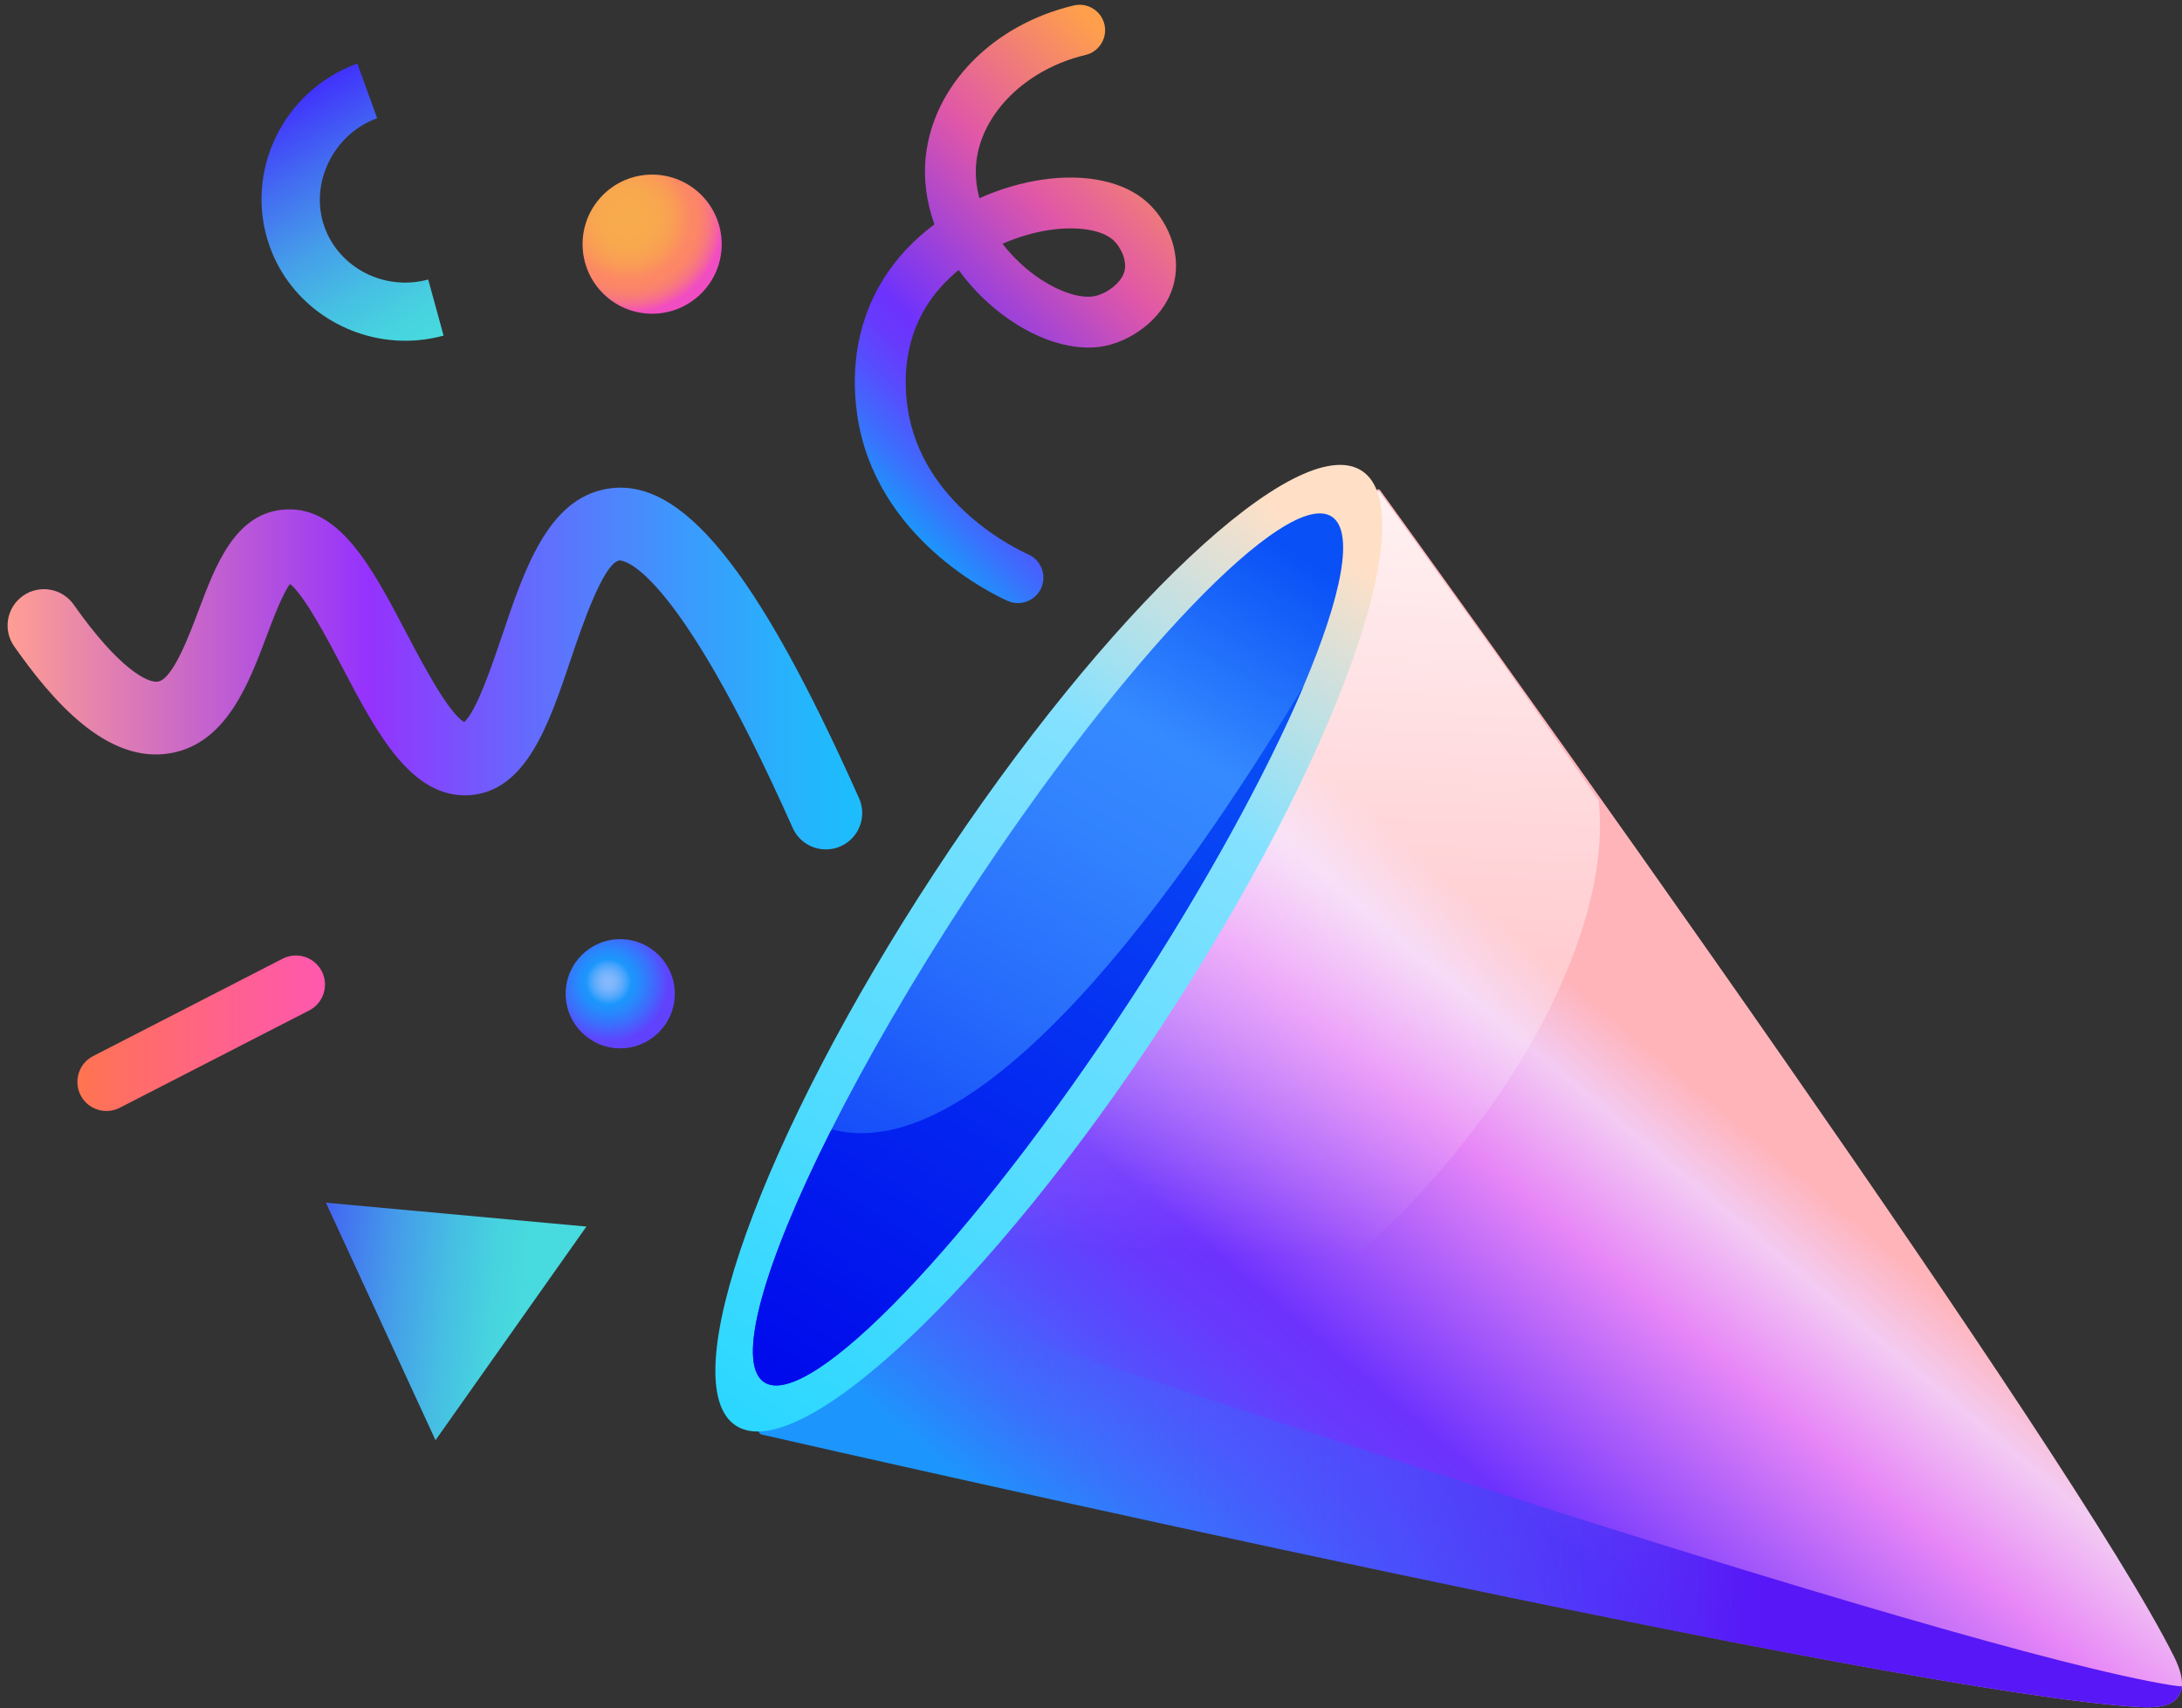 <svg width="258" height="202" viewBox="0 0 258 202" fill="none" xmlns="http://www.w3.org/2000/svg">
<rect x="0" y="0" width="258" height="202" fill="#333333" stroke="none"/>
<path d="M257.57 200.554C257.183 201.164 256.366 202.041 253.083 201.86C224.811 200.288 100.906 172.102 90.093 169.636C89.947 169.601 89.834 169.515 89.774 169.403C89.654 169.239 89.637 169.007 89.766 168.819L94.657 161.384L162.726 57.988C162.837 57.824 163.078 57.807 163.189 57.971C164.306 59.526 169.343 66.489 176.556 76.572C177.08 77.303 177.596 78.042 178.128 78.781C187.257 91.553 199.42 108.694 211.523 126.108C231.396 154.672 251.131 183.973 257.062 195.896C258.507 198.792 257.949 199.96 257.57 200.554Z" fill="url(#paint0_linear)"/>
<path d="M89.778 169.403C89.837 169.51 89.943 169.597 90.089 169.637C100.907 172.103 224.813 200.283 253.08 201.856C256.372 202.04 257.187 201.166 257.566 200.554C257.731 200.301 257.925 199.952 257.984 199.407C257.605 199.378 257.187 199.34 256.711 199.262C230.512 195.066 123.182 158.982 101.139 151.525L94.653 161.382L89.769 168.82C89.632 169.005 89.651 169.238 89.778 169.403Z" fill="url(#paint1_linear)"/>
<path d="M97.997 170.698C95.22 170.37 92.461 170.035 89.745 169.648C89.625 169.485 89.608 169.252 89.738 169.064L94.628 161.629L162.697 58.233C162.808 58.069 163.049 58.052 163.16 58.216C164.277 59.772 169.314 66.734 176.527 76.817C177.051 77.548 177.567 78.287 178.099 79.026C181.607 84.011 185.268 89.246 189.024 94.644C192.146 122.837 148.617 176.585 97.997 170.698Z" fill="url(#paint2_linear)"/>
<path d="M110.464 103.235C130.906 72.061 153.545 50.767 161.028 55.674C168.511 60.58 158.004 89.83 137.562 121.004C117.12 152.178 94.481 173.472 86.998 168.565C79.515 163.66 90.02 134.41 110.464 103.235Z" fill="url(#paint3_linear)"/>
<path d="M97.653 100.44C96.009 100.44 94.439 99.491 93.726 97.893C79.326 65.615 73.28 66.273 73.225 66.272C71.316 66.611 68.732 74.279 67.49 77.964C64.9 85.653 62.22 93.603 55.472 94.03C48.602 94.435 44.478 86.539 40.46 78.878C38.872 75.849 36.025 70.418 34.298 69.048C33.412 70.195 32.257 73.264 31.532 75.191C29.426 80.791 26.804 87.761 20.366 89.023C12.626 90.55 5.994 82.567 1.68 76.435C0.314 74.494 0.781 71.812 2.723 70.447C4.664 69.081 7.345 69.549 8.711 71.489C14.108 79.162 17.535 80.826 18.711 80.589C20.445 80.249 22.349 75.189 23.486 72.165C25.472 66.886 27.722 60.904 33.301 60.279C40.015 59.531 43.931 66.988 48.072 74.885C49.834 78.246 53.055 84.389 54.888 85.372C56.33 84.161 58.276 78.386 59.343 75.219C62.025 67.263 64.797 59.037 71.724 57.809C80.516 56.243 89.439 67.193 101.575 94.391C102.542 96.558 101.568 99.1 99.401 100.067C98.834 100.32 98.238 100.44 97.653 100.44Z" fill="url(#paint4_linear)"/>
<path d="M73.336 123.961C69.772 123.961 66.882 121.071 66.882 117.507C66.882 113.942 69.772 111.053 73.336 111.053C76.901 111.053 79.79 113.942 79.79 117.507C79.79 121.071 76.901 123.961 73.336 123.961Z" fill="url(#paint5_radial)"/>
<path d="M77.11 37.096C72.567 37.096 68.884 33.413 68.884 28.871C68.884 24.328 72.567 20.645 77.11 20.645C81.653 20.645 85.335 24.328 85.335 28.871C85.335 33.413 81.653 37.096 77.11 37.096Z" fill="url(#paint6_radial)"/>
<path d="M123.115 69.524C123.789 68.006 123.104 66.228 121.585 65.554C120.298 64.982 108.953 59.641 107.308 48.166C106.678 43.775 107.421 39.687 109.458 36.344C110.513 34.612 111.862 33.148 113.356 31.93C114.336 33.289 115.482 34.574 116.781 35.755C121.204 39.771 126.514 41.749 130.649 40.907C134.05 40.217 137.963 37.375 138.857 33.279C139.675 29.535 137.832 25.875 135.64 23.906C132.909 21.456 128.388 20.485 123.231 21.244C120.94 21.581 118.368 22.291 115.807 23.434C115.424 22.014 115.292 20.582 115.438 19.198C116.045 13.375 121.355 8.153 128.351 6.501C129.967 6.118 130.969 4.498 130.587 2.882C130.204 1.265 128.582 0.267 126.967 0.646C117.374 2.912 110.335 10.118 109.453 18.574C109.179 21.207 109.548 23.918 110.487 26.53C108.126 28.283 105.977 30.493 104.32 33.214C101.548 37.764 100.521 43.231 101.353 49.021C103.457 63.699 117.546 70.345 119.147 71.055C119.543 71.231 119.958 71.314 120.365 71.314C121.516 71.313 122.616 70.647 123.115 69.524ZM124.105 27.196C127.387 26.712 130.265 27.167 131.618 28.381C132.501 29.174 133.25 30.743 132.977 31.994C132.667 33.412 130.869 34.721 129.449 35.01C127.272 35.453 123.718 33.927 120.825 31.3C119.967 30.521 119.2 29.688 118.532 28.817C120.49 27.971 122.43 27.443 124.105 27.196Z" fill="url(#paint7_linear)"/>
<path d="M47.925 40.292C40.898 40.292 34.336 35.96 31.899 29.166C28.765 20.433 33.408 10.719 42.249 7.511L44.594 13.975C39.394 15.861 36.545 21.754 38.371 26.843C40.123 31.725 45.509 34.451 50.633 33.05L52.448 39.683C50.943 40.095 49.425 40.292 47.925 40.292Z" fill="url(#paint8_linear)"/>
<path d="M12.589 131.371C11.342 131.371 10.138 130.689 9.529 129.502C8.661 127.814 9.327 125.741 11.016 124.873L33.417 113.361C35.104 112.492 37.179 113.158 38.047 114.848C38.915 116.537 38.249 118.609 36.56 119.478L14.159 130.989C13.655 131.248 13.118 131.371 12.589 131.371Z" fill="url(#paint9_linear)"/>
<path d="M69.337 145.035L38.538 142.212L51.494 170.295L69.337 145.035Z" fill="url(#paint10_linear)"/>
<path d="M90.361 163.441C95.634 166.888 114.929 146.778 133.457 118.52C142.536 104.673 149.751 91.437 154.13 81.135C158.685 70.405 160.16 62.86 157.471 61.092C152.208 57.636 132.913 77.746 114.375 106.013C107.917 115.869 102.402 125.415 98.187 133.804C90.302 149.497 86.933 161.188 90.361 163.441Z" fill="url(#paint11_linear)"/>
<path d="M90.361 163.441C95.634 166.889 114.929 146.778 133.457 118.52C142.536 104.673 149.751 91.437 154.13 81.135C143.177 99.264 117.56 138.582 98.401 133.553L98.188 133.805C90.302 149.497 86.933 161.188 90.361 163.441Z" fill="url(#paint12_linear)"/>
<defs>
<linearGradient id="paint0_linear" x1="206.551" y1="133.574" x2="147.6" y2="203.829" gradientUnits="userSpaceOnUse">
<stop stop-color="#FFB4BA"/>
<stop offset="0.099" stop-color="#F3CBF3"/>
<stop offset="0.247" stop-color="#E787F7"/>
<stop offset="0.563" stop-color="#6D32FD"/>
<stop offset="0.636" stop-color="#673AFD"/>
<stop offset="0.747" stop-color="#554FFD"/>
<stop offset="0.883" stop-color="#3972FC"/>
<stop offset="1" stop-color="#1C96FC"/>
</linearGradient>
<linearGradient id="paint1_linear" x1="207.797" y1="176.558" x2="97.802" y2="176.558" gradientUnits="userSpaceOnUse">
<stop stop-color="#5717F6"/>
<stop offset="0.796" stop-color="#1E96FC" stop-opacity="0"/>
</linearGradient>
<linearGradient id="paint2_linear" x1="166.619" y1="38.359" x2="162.107" y2="148.918" gradientUnits="userSpaceOnUse">
<stop offset="0" stop-color="white"/>
<stop offset="1" stop-color="white" stop-opacity="0"/>
</linearGradient>
<linearGradient id="paint3_linear" x1="159.461" y1="60.872" x2="85.658" y2="167.57" gradientUnits="userSpaceOnUse">
<stop offset="0.033" stop-color="#FFE0C7"/>
<stop offset="0.295" stop-color="#84E1FF"/>
<stop offset="1" stop-color="#2AD7FF"/>
</linearGradient>
<linearGradient id="paint4_linear" x1="0.898" y1="79.052" x2="101.95" y2="79.052" gradientUnits="userSpaceOnUse">
<stop stop-color="#FF9E93"/>
<stop offset="0.423" stop-color="#9532FD"/>
<stop offset="0.62" stop-color="#626DFD"/>
<stop offset="0.79" stop-color="#3C99FC"/>
<stop offset="0.922" stop-color="#25B4FC"/>
<stop offset="1" stop-color="#1CBEFC"/>
</linearGradient>
<radialGradient id="paint5_radial" cx="0" cy="0" r="1" gradientUnits="userSpaceOnUse" gradientTransform="translate(71.946 116.09) scale(7.137)">
<stop stop-color="#87B9FC"/>
<stop offset="0.069" stop-color="#83B8FC"/>
<stop offset="0.144" stop-color="#76B3FC"/>
<stop offset="0.22" stop-color="#60ACFC"/>
<stop offset="0.299" stop-color="#42A3FC"/>
<stop offset="0.378" stop-color="#1C96FC"/>
<stop offset="0.507" stop-color="#258BFC"/>
<stop offset="0.738" stop-color="#3E6CFC"/>
<stop offset="1" stop-color="#6042FD"/>
</radialGradient>
<radialGradient id="paint6_radial" cx="0" cy="0" r="1" gradientUnits="userSpaceOnUse" gradientTransform="translate(74.242 25.77) rotate(-1.948) scale(11.288)">
<stop offset="0.011" stop-color="#F8AB4C"/>
<stop offset="0.29" stop-color="#F8A94E"/>
<stop offset="0.452" stop-color="#F9A053"/>
<stop offset="0.583" stop-color="#FB925D"/>
<stop offset="0.648" stop-color="#FC8864"/>
<stop offset="0.729" stop-color="#FC8667"/>
<stop offset="0.8" stop-color="#FA7F72"/>
<stop offset="0.866" stop-color="#F87484"/>
<stop offset="0.93" stop-color="#F5649D"/>
<stop offset="0.992" stop-color="#F250BD"/>
<stop offset="1" stop-color="#F14DC2"/>
</radialGradient>
<linearGradient id="paint7_linear" x1="101.335" y1="56.241" x2="142.958" y2="14.618" gradientUnits="userSpaceOnUse">
<stop stop-color="#1C96FC"/>
<stop offset="0.079" stop-color="#3972FC"/>
<stop offset="0.172" stop-color="#554FFD"/>
<stop offset="0.247" stop-color="#673AFD"/>
<stop offset="0.297" stop-color="#6D32FD"/>
<stop offset="0.647" stop-color="#E057A8"/>
<stop offset="0.977" stop-color="#FF9F4C"/>
</linearGradient>
<linearGradient id="paint8_linear" x1="50.046" y1="41.071" x2="33.432" y2="12.294" gradientUnits="userSpaceOnUse">
<stop stop-color="#47DADE"/>
<stop offset="0.116" stop-color="#47D3DF"/>
<stop offset="0.289" stop-color="#46BEE3"/>
<stop offset="0.498" stop-color="#459DE9"/>
<stop offset="0.736" stop-color="#436EF1"/>
<stop offset="0.994" stop-color="#4133FC"/>
<stop offset="1" stop-color="#4132FC"/>
</linearGradient>
<linearGradient id="paint9_linear" x1="9.148" y1="122.175" x2="38.427" y2="122.175" gradientUnits="userSpaceOnUse">
<stop offset="0.005" stop-color="#FF7450"/>
<stop offset="0.286" stop-color="#FF6B6E"/>
<stop offset="0.761" stop-color="#FF5D9C"/>
<stop offset="1" stop-color="#FF58AE"/>
</linearGradient>
<linearGradient id="paint10_linear" x1="61.354" y1="157.668" x2="30.506" y2="154.474" gradientUnits="userSpaceOnUse">
<stop stop-color="#47DADE"/>
<stop offset="0.116" stop-color="#47D3DF"/>
<stop offset="0.289" stop-color="#46BEE3"/>
<stop offset="0.498" stop-color="#459DE9"/>
<stop offset="0.736" stop-color="#436EF1"/>
<stop offset="0.994" stop-color="#4133FC"/>
<stop offset="1" stop-color="#4132FC"/>
</linearGradient>
<linearGradient id="paint11_linear" x1="152.943" y1="65.156" x2="92.433" y2="163.368" gradientUnits="userSpaceOnUse">
<stop stop-color="#0950F6"/>
<stop offset="0.232" stop-color="#368AFF"/>
<stop offset="0.354" stop-color="#3282FE"/>
<stop offset="0.543" stop-color="#276DFC"/>
<stop offset="0.772" stop-color="#154AF8"/>
<stop offset="1" stop-color="#0020F4"/>
</linearGradient>
<linearGradient id="paint12_linear" x1="143.937" y1="80.654" x2="92.734" y2="163.761" gradientUnits="userSpaceOnUse">
<stop stop-color="#0950F6"/>
<stop offset="1" stop-color="#000AEC"/>
</linearGradient>
</defs>
</svg>
